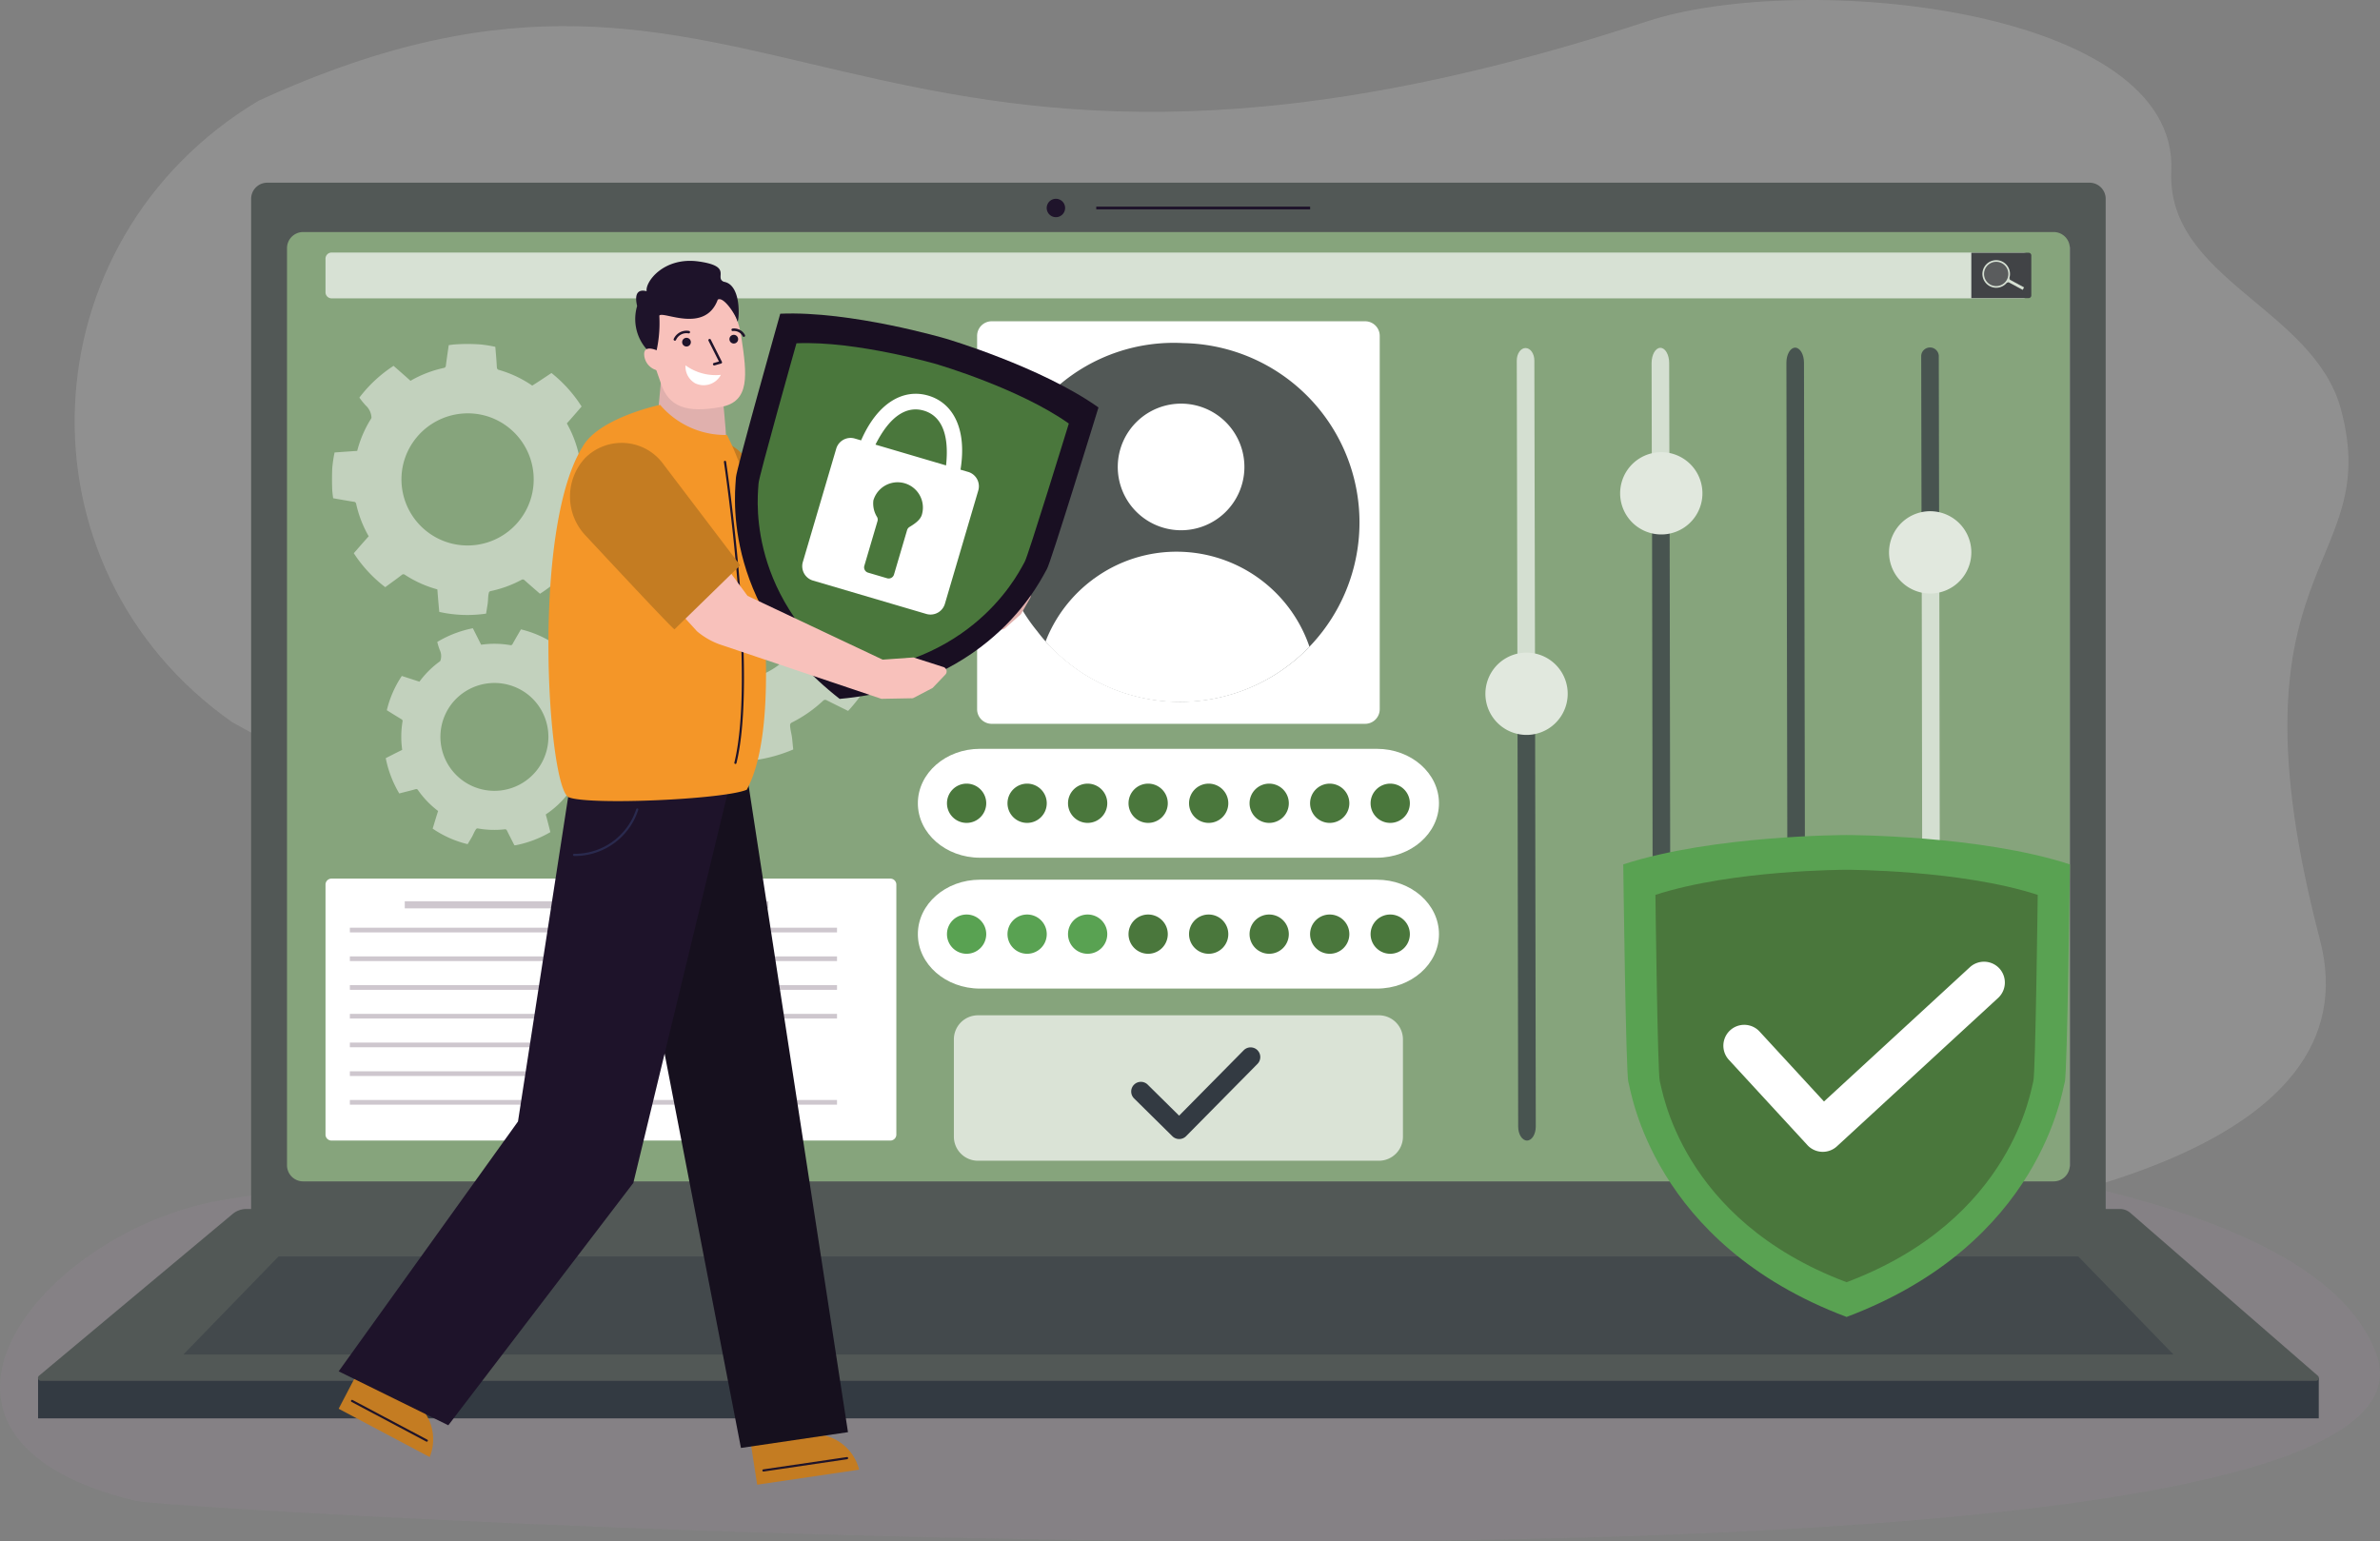 <svg id="Group_9123" data-name="Group 9123" xmlns="http://www.w3.org/2000/svg" xmlns:xlink="http://www.w3.org/1999/xlink" width="258.707" height="167.587" viewBox="0 0 258.707 167.587">
  <rect x="0" y="0" width="258.707" height="167.587" fill="#808080" stroke="none"/>
  <defs>
    <clipPath id="clip-path">
      <rect id="Rectangle_4973" data-name="Rectangle 4973" width="258.707" height="167.587" fill="none"/>
    </clipPath>
    <clipPath id="clip-path-3">
      <rect id="Rectangle_4931" data-name="Rectangle 4931" width="247.166" height="135.886" fill="none"/>
    </clipPath>
    <clipPath id="clip-path-4">
      <rect id="Rectangle_4933" data-name="Rectangle 4933" width="258.707" height="45.317" fill="none"/>
    </clipPath>
    <clipPath id="clip-path-6">
      <rect id="Rectangle_4937" data-name="Rectangle 4937" width="194.894" height="106.676" fill="#4a773c"/>
    </clipPath>
    <clipPath id="clip-path-7">
      <rect id="Rectangle_4942" data-name="Rectangle 4942" width="52.823" height="86.229" fill="none"/>
    </clipPath>
    <clipPath id="clip-path-8">
      <rect id="Rectangle_4938" data-name="Rectangle 4938" width="2.012" height="63.659" fill="none"/>
    </clipPath>
    <clipPath id="clip-path-9">
      <rect id="Rectangle_4939" data-name="Rectangle 4939" width="1.942" height="20.246" fill="none"/>
    </clipPath>
    <clipPath id="clip-path-10">
      <rect id="Rectangle_4940" data-name="Rectangle 4940" width="1.946" height="17.254" fill="none"/>
    </clipPath>
    <clipPath id="clip-path-11">
      <rect id="Rectangle_4941" data-name="Rectangle 4941" width="1.996" height="40.94" fill="none"/>
    </clipPath>
    <clipPath id="clip-path-13">
      <rect id="Rectangle_4946" data-name="Rectangle 4946" width="216.314" height="10.658" fill="#333a42"/>
    </clipPath>
    <clipPath id="clip-path-14">
      <rect id="Rectangle_4949" data-name="Rectangle 4949" width="185.422" height="4.977" fill="none"/>
    </clipPath>
    <clipPath id="clip-path-15">
      <rect id="Rectangle_4948" data-name="Rectangle 4948" width="2.827" height="2.828" fill="none"/>
    </clipPath>
    <clipPath id="clip-path-16">
      <rect id="Rectangle_4950" data-name="Rectangle 4950" width="48.816" height="15.814" fill="none"/>
    </clipPath>
    <clipPath id="clip-path-17">
      <rect id="Rectangle_4952" data-name="Rectangle 4952" width="39.527" height="0.772" fill="none"/>
    </clipPath>
    <clipPath id="clip-path-18">
      <rect id="Rectangle_4954" data-name="Rectangle 4954" width="52.952" height="0.509" fill="none"/>
    </clipPath>
    <clipPath id="clip-path-22">
      <rect id="Rectangle_4962" data-name="Rectangle 4962" width="33.002" height="0.509" fill="none"/>
    </clipPath>
    <clipPath id="clip-path-25">
      <rect id="Rectangle_4970" data-name="Rectangle 4970" width="60.688" height="54.549" fill="none"/>
    </clipPath>
    <clipPath id="clip-path-26">
      <rect id="Rectangle_4967" data-name="Rectangle 4967" width="34.38" height="34.383" fill="none"/>
    </clipPath>
    <clipPath id="clip-path-27">
      <rect id="Rectangle_4968" data-name="Rectangle 4968" width="29.478" height="29.477" fill="none"/>
    </clipPath>
    <clipPath id="clip-path-28">
      <rect id="Rectangle_4969" data-name="Rectangle 4969" width="23.614" height="23.62" fill="none"/>
    </clipPath>
    <clipPath id="clip-path-29">
      <rect id="Rectangle_4971" data-name="Rectangle 4971" width="7.107" height="5.166" fill="none"/>
    </clipPath>
  </defs>
  <g id="Group_9122" data-name="Group 9122" clip-path="url(#clip-path)">
    <g id="Group_9048" data-name="Group 9048">
      <g id="Group_9047" data-name="Group 9047" clip-path="url(#clip-path)">
        <g id="Group_9040" data-name="Group 9040" transform="translate(8.113)" opacity="0.21">
          <g id="Group_9039" data-name="Group 9039">
            <g id="Group_9038" data-name="Group 9038" clip-path="url(#clip-path-3)">
              <path id="Path_7844" data-name="Path 7844" d="M289.065,102.163c11.788,45.1-142.285,35.807-173.346,24.064C98.962,93.661,95,96.691,62.162,78.539,38.076,61.646,39.643,26.121,64.987,10.958c55.625-25.541,63.83,19.982,150.932-8.63,17.055-5.6,57.8-1.434,56.99,16.25-.538,11.778,15.5,14.926,18.449,25.951,4.7,17.552-13.082,16.363-2.294,57.634" transform="translate(-45.001 0)" fill="#d0d0ce"/>
            </g>
          </g>
        </g>
        <g id="Group_9046" data-name="Group 9046" transform="translate(0 122.27)" opacity="0.21">
          <g id="Group_9045" data-name="Group 9045">
            <g id="Group_9044" data-name="Group 9044" clip-path="url(#clip-path-4)">
              <path id="Path_7850" data-name="Path 7850" d="M24.16,686.372c39.572-6.711,220.737-20.706,234.168,16.791,11.428,31.907-239.156,16.981-243.552,15.925-28.607-6.87-10.232-29.389,9.385-32.716" transform="translate(0 -678.172)" fill="#998999"/>
            </g>
          </g>
        </g>
      </g>
    </g>
    <rect id="Rectangle_4935" data-name="Rectangle 4935" width="200.314" height="110.505" transform="translate(27.413 22.712)" fill="#fff"/>
    <g id="Group_9068" data-name="Group 9068">
      <g id="Group_9067" data-name="Group 9067" clip-path="url(#clip-path)">
        <g id="Group_9051" data-name="Group 9051" transform="translate(30.105 23.497)" opacity="0.67">
          <g id="Group_9050" data-name="Group 9050">
            <g id="Group_9049" data-name="Group 9049" clip-path="url(#clip-path-6)">
              <rect id="Rectangle_4936" data-name="Rectangle 4936" width="194.895" height="106.676" transform="translate(0)" fill="#4a773c"/>
            </g>
          </g>
        </g>
        <g id="Group_9066" data-name="Group 9066" transform="translate(161.463 37.773)" opacity="0.75">
          <g id="Group_9065" data-name="Group 9065">
            <g id="Group_9064" data-name="Group 9064" clip-path="url(#clip-path-7)">
              <path id="Path_7851" data-name="Path 7851" d="M1160.258,231.609l-.042-21.2a.958.958,0,0,0-1.912,0l.042,21.2Z" transform="translate(-1110.932 -209.508)" fill="#333a42"/>
              <g id="Group_9054" data-name="Group 9054" transform="translate(47.427 22.483)" opacity="0.86">
                <g id="Group_9053" data-name="Group 9053">
                  <g id="Group_9052" data-name="Group 9052" clip-path="url(#clip-path-8)">
                    <path id="Path_7852" data-name="Path 7852" d="M1160.623,396.076l-.1-61.867-1.912,0,.1,61.867c0,.989.431,1.789.959,1.789s.955-.8.953-1.792" transform="translate(-1158.612 -334.209)" fill="#fff"/>
                  </g>
                </g>
              </g>
              <path id="Path_7853" data-name="Path 7853" d="M1142.287,308.408a4.473,4.473,0,1,1-3.24,5.433,4.473,4.473,0,0,1,3.24-5.433" transform="translate(-1095.035 -290.464)" fill="#fff"/>
              <path id="Path_7854" data-name="Path 7854" d="M1079.07,277.754l-.127-66.478c0-.906-.431-1.64-.959-1.639s-.955.736-.953,1.643l.127,66.478Z" transform="translate(-1044.312 -209.613)" fill="#333a42"/>
              <g id="Group_9057" data-name="Group 9057" transform="translate(32.846 65.924)" opacity="0.86">
                <g id="Group_9056" data-name="Group 9056">
                  <g id="Group_9055" data-name="Group 9055" clip-path="url(#clip-path-9)">
                    <path id="Path_7855" data-name="Path 7855" d="M1079.678,594.369l-.029-19.211-1.912,0,.029,19.211a.959.959,0,1,0,1.912,0" transform="translate(-1077.737 -575.158)" fill="#fff"/>
                  </g>
                </g>
              </g>
              <path id="Path_7856" data-name="Path 7856" d="M1061.583,562.786a4.473,4.473,0,1,1-3.24,5.433,4.473,4.473,0,0,1,3.24-5.433" transform="translate(-1028.881 -498.98)" fill="#fff"/>
              <path id="Path_7857" data-name="Path 7857" d="M997.9,291.83l.112,69.9c0,.8-.426,1.454-.954,1.455s-.957-.649-.959-1.452l-.112-69.9Z" transform="translate(-977.878 -276.988)" fill="#333a42"/>
              <g id="Group_9060" data-name="Group 9060" transform="translate(18.066 0.046)" opacity="0.86">
                <g id="Group_9059" data-name="Group 9059">
                  <g id="Group_9058" data-name="Group 9058" clip-path="url(#clip-path-10)">
                    <path id="Path_7858" data-name="Path 7858" d="M997.67,211.419l.033,15.6-1.912,0-.033-15.6c0-.915.425-1.657.953-1.658s.958.74.96,1.655" transform="translate(-995.758 -209.764)" fill="#fff"/>
                  </g>
                </g>
              </g>
              <path id="Path_7859" data-name="Path 7859" d="M980.177,281.48a4.473,4.473,0,1,0-3.259-5.421,4.472,4.472,0,0,0,3.259,5.421" transform="translate(-962.139 -261.279)" fill="#fff"/>
              <path id="Path_7860" data-name="Path 7860" d="M916.845,435.436l.071,43.976c0,.838-.426,1.519-.954,1.52s-.957-.678-.959-1.516l-.071-43.975Z" transform="translate(-911.44 -394.703)" fill="#333a42"/>
              <g id="Group_9063" data-name="Group 9063" transform="translate(3.411 0.069)" opacity="0.86">
                <g id="Group_9062" data-name="Group 9062">
                  <g id="Group_9061" data-name="Group 9061" clip-path="url(#clip-path-11)">
                    <path id="Path_7861" data-name="Path 7861" d="M916.388,211.255l.083,39.575-1.912,0-.083-39.575c0-.753.425-1.365.953-1.366s.958.609.959,1.362" transform="translate(-914.476 -209.893)" fill="#fff"/>
                  </g>
                </g>
              </g>
              <path id="Path_7862" data-name="Path 7862" d="M898.951,402.353a4.473,4.473,0,1,0-3.259-5.421,4.472,4.472,0,0,0,3.259,5.421" transform="translate(-895.558 -360.359)" fill="#fff"/>
            </g>
          </g>
        </g>
      </g>
    </g>
    <rect id="Rectangle_4944" data-name="Rectangle 4944" width="247.912" height="4.388" transform="translate(4.138 149.819)" fill="#333a42"/>
    <g id="Group_9121" data-name="Group 9121">
      <g id="Group_9120" data-name="Group 9120" clip-path="url(#clip-path)">
        <path id="Path_7863" data-name="Path 7863" d="M249.205,729.04H45.572a2.369,2.369,0,0,0-1.52.551L23.018,747.168a.315.315,0,0,0,.2.557h247.3a.315.315,0,0,0,.207-.553l-20.384-17.708a1.732,1.732,0,0,0-1.135-.424" transform="translate(-18.775 -597.599)" fill="#525856"/>
        <path id="Path_7864" data-name="Path 7864" d="M351.255,110.175H153.168a1.751,1.751,0,0,0-1.751,1.751v109.85a1.751,1.751,0,0,0,1.751,1.751H351.255a1.751,1.751,0,0,0,1.751-1.751V111.926a1.751,1.751,0,0,0-1.751-1.751M349.106,217a1.751,1.751,0,0,1-1.751,1.751H157.069A1.751,1.751,0,0,1,155.317,217V117.289a1.751,1.751,0,0,1,1.751-1.751H347.355a1.751,1.751,0,0,1,1.751,1.751Z" transform="translate(-124.118 -90.311)" fill="#525856"/>
        <path id="Path_7865" data-name="Path 7865" d="M633.06,120.866a1,1,0,1,1-1-1,1,1,0,0,1,1,1" transform="translate(-517.282 -98.254)" fill="#1f142b"/>
        <rect id="Rectangle_4945" data-name="Rectangle 4945" width="23.248" height="0.308" transform="translate(119.164 22.458)" fill="#1f142b"/>
        <g id="Group_9071" data-name="Group 9071" transform="translate(19.937 136.602)" opacity="0.5">
          <g id="Group_9070" data-name="Group 9070">
            <g id="Group_9069" data-name="Group 9069" clip-path="url(#clip-path-13)">
              <path id="Path_7866" data-name="Path 7866" d="M316.557,757.666H120.923l-10.34,10.658H326.9Z" transform="translate(-110.583 -757.666)" fill="#333a42"/>
            </g>
          </g>
        </g>
        <g id="Group_9077" data-name="Group 9077" transform="translate(35.383 27.456)" opacity="0.67">
          <g id="Group_9076" data-name="Group 9076">
            <g id="Group_9075" data-name="Group 9075" clip-path="url(#clip-path-14)">
              <path id="Path_7867" data-name="Path 7867" d="M380.82,152.284H196.885a.667.667,0,0,0-.631.7v3.582a.667.667,0,0,0,.631.7H380.82a.667.667,0,0,0,.631-.7v-3.582a.667.667,0,0,0-.631-.7" transform="translate(-196.254 -152.284)" fill="#fff"/>
              <path id="Path_7868" data-name="Path 7868" d="M1194.765,152.417h-6.229v4.929h6.229a.291.291,0,0,0,.291-.29v-4.348a.291.291,0,0,0-.291-.291" transform="translate(-1009.634 -152.393)" fill="#1f142b"/>
              <rect id="Rectangle_4947" data-name="Rectangle 4947" width="0.31" height="1.85" transform="matrix(0.475, -0.88, 0.88, 0.475, 182.858, 3.18)" fill="#fff"/>
              <g id="Group_9074" data-name="Group 9074" transform="translate(180.192 0.915)" opacity="0.31">
                <g id="Group_9073" data-name="Group 9073">
                  <g id="Group_9072" data-name="Group 9072" clip-path="url(#clip-path-15)">
                    <path id="Path_7869" data-name="Path 7869" d="M1196.774,160.148a1.413,1.413,0,1,0-1.045-1.7,1.414,1.414,0,0,0,1.045,1.7" transform="translate(-1195.69 -157.36)" fill="#998999"/>
                  </g>
                </g>
              </g>
              <path id="Path_7870" data-name="Path 7870" d="M1195.388,157.666a1.5,1.5,0,1,0,2.033-.607,1.5,1.5,0,0,0-2.033.607m2.481,1.34a1.32,1.32,0,1,1-.534-1.788,1.32,1.32,0,0,1,.534,1.788" transform="translate(-1015.103 -156.05)" fill="#fff"/>
              <path id="Path_7871" data-name="Path 7871" d="M1210.318,167.923l-.191.355a.063.063,0,1,1-.111-.06l.191-.355a.063.063,0,0,1,.111.06" transform="translate(-1027.235 -165.027)" fill="#fff"/>
            </g>
          </g>
        </g>
        <path id="Path_7872" data-name="Path 7872" d="M631.283,193.735H590.694a1.588,1.588,0,0,0-1.588,1.588v40.589a1.588,1.588,0,0,0,1.588,1.588h40.589a1.588,1.588,0,0,0,1.588-1.588V195.323a1.588,1.588,0,0,0-1.588-1.588" transform="translate(-482.894 -158.806)" fill="#fff"/>
        <path id="Path_7873" data-name="Path 7873" d="M621.552,206.889a19.185,19.185,0,0,0-15.953,31.26c.306.4.625.8.962,1.179.21.238.444.453.666.68.021.022.041.047.062.069s.042.037.063.058a19.5,19.5,0,1,0,14.2-33.247" transform="translate(-492.901 -169.585)" fill="#525856"/>
        <path id="Path_7874" data-name="Path 7874" d="M644.956,332.687a15.181,15.181,0,0,0-9.3,2.94v-.013c-.033.027-.065.058-.1.085a15.273,15.273,0,0,0-5.148,6.748,19.5,19.5,0,0,0,28.685.569,15.26,15.26,0,0,0-14.143-10.329" transform="translate(-516.755 -272.703)" fill="#fff"/>
        <path id="Path_7875" data-name="Path 7875" d="M687.674,250.421a6.883,6.883,0,1,1-6.745-7.018,6.883,6.883,0,0,1,6.745,7.018" transform="translate(-552.408 -199.518)" fill="#fff"/>
        <path id="Path_7876" data-name="Path 7876" d="M603.279,451.558H560.141c-3.73,0-6.753,2.65-6.753,5.919s3.023,5.919,6.753,5.919h43.138c3.73,0,6.753-2.65,6.753-5.919s-3.023-5.919-6.753-5.919" transform="translate(-453.616 -370.145)" fill="#fff"/>
        <path id="Path_7877" data-name="Path 7877" d="M648.179,474.687a2.134,2.134,0,1,1-2.134-2.134,2.134,2.134,0,0,1,2.134,2.134" transform="translate(-527.818 -387.355)" fill="#4a773c"/>
        <path id="Path_7878" data-name="Path 7878" d="M684.665,474.687a2.134,2.134,0,1,1-2.134-2.134,2.134,2.134,0,0,1,2.134,2.134" transform="translate(-557.726 -387.355)" fill="#4a773c"/>
        <path id="Path_7879" data-name="Path 7879" d="M721.151,474.687a2.134,2.134,0,1,1-2.134-2.134,2.134,2.134,0,0,1,2.134,2.134" transform="translate(-587.634 -387.355)" fill="#4a773c"/>
        <path id="Path_7880" data-name="Path 7880" d="M757.637,474.687a2.134,2.134,0,1,1-2.134-2.134,2.134,2.134,0,0,1,2.134,2.134" transform="translate(-617.542 -387.355)" fill="#4a773c"/>
        <path id="Path_7881" data-name="Path 7881" d="M794.123,474.687a2.134,2.134,0,1,1-2.134-2.134,2.134,2.134,0,0,1,2.134,2.134" transform="translate(-647.449 -387.355)" fill="#4a773c"/>
        <path id="Path_7882" data-name="Path 7882" d="M830.609,474.687a2.134,2.134,0,1,1-2.134-2.134,2.134,2.134,0,0,1,2.134,2.134" transform="translate(-677.357 -387.355)" fill="#4a773c"/>
        <path id="Path_7883" data-name="Path 7883" d="M575.207,474.687a2.134,2.134,0,1,1-2.134-2.134,2.134,2.134,0,0,1,2.134,2.134" transform="translate(-468.003 -387.355)" fill="#4a773c"/>
        <path id="Path_7884" data-name="Path 7884" d="M611.693,474.687a2.134,2.134,0,1,1-2.134-2.134,2.134,2.134,0,0,1,2.134,2.134" transform="translate(-497.91 -387.355)" fill="#4a773c"/>
        <path id="Path_7885" data-name="Path 7885" d="M603.279,530.482H560.141c-3.73,0-6.753,2.65-6.753,5.919s3.023,5.919,6.753,5.919h43.138c3.73,0,6.753-2.65,6.753-5.919s-3.023-5.919-6.753-5.919" transform="translate(-453.616 -434.84)" fill="#fff"/>
        <path id="Path_7886" data-name="Path 7886" d="M648.179,553.61a2.134,2.134,0,1,1-2.134-2.134,2.134,2.134,0,0,1,2.134,2.134" transform="translate(-527.818 -452.049)" fill="#59a252"/>
        <path id="Path_7887" data-name="Path 7887" d="M684.665,553.61a2.134,2.134,0,1,1-2.134-2.134,2.134,2.134,0,0,1,2.134,2.134" transform="translate(-557.726 -452.049)" fill="#4a773c"/>
        <path id="Path_7888" data-name="Path 7888" d="M721.151,553.61a2.134,2.134,0,1,1-2.134-2.134,2.134,2.134,0,0,1,2.134,2.134" transform="translate(-587.634 -452.049)" fill="#4a773c"/>
        <path id="Path_7889" data-name="Path 7889" d="M757.637,553.61a2.134,2.134,0,1,1-2.134-2.134,2.134,2.134,0,0,1,2.134,2.134" transform="translate(-617.542 -452.049)" fill="#4a773c"/>
        <path id="Path_7890" data-name="Path 7890" d="M794.123,553.61a2.134,2.134,0,1,1-2.134-2.134,2.134,2.134,0,0,1,2.134,2.134" transform="translate(-647.449 -452.049)" fill="#4a773c"/>
        <path id="Path_7891" data-name="Path 7891" d="M830.609,553.61a2.134,2.134,0,1,1-2.134-2.134,2.134,2.134,0,0,1,2.134,2.134" transform="translate(-677.357 -452.049)" fill="#4a773c"/>
        <path id="Path_7892" data-name="Path 7892" d="M575.207,553.61a2.134,2.134,0,1,1-2.134-2.134,2.134,2.134,0,0,1,2.134,2.134" transform="translate(-468.003 -452.049)" fill="#59a252"/>
        <path id="Path_7893" data-name="Path 7893" d="M611.693,553.61a2.134,2.134,0,1,1-2.134-2.134,2.134,2.134,0,0,1,2.134,2.134" transform="translate(-497.91 -452.049)" fill="#59a252"/>
        <g id="Group_9080" data-name="Group 9080" transform="translate(103.686 110.384)" opacity="0.69">
          <g id="Group_9079" data-name="Group 9079">
            <g id="Group_9078" data-name="Group 9078" clip-path="url(#clip-path-16)">
              <path id="Path_7894" data-name="Path 7894" d="M621.295,612.247H577.715a2.618,2.618,0,0,0-2.618,2.618v10.577a2.618,2.618,0,0,0,2.618,2.618h43.579a2.618,2.618,0,0,0,2.618-2.618V614.865a2.618,2.618,0,0,0-2.618-2.618" transform="translate(-575.097 -612.247)" fill="#fff"/>
            </g>
          </g>
        </g>
        <path id="Path_7895" data-name="Path 7895" d="M695.742,631.894a1.055,1.055,0,0,0-1.488.009l-7.024,7.112-3.415-3.373a1.052,1.052,0,1,0-1.479,1.5l4.158,4.106.006.007a1.056,1.056,0,0,0,1.489-.009l.006-.007,7.756-7.854a1.056,1.056,0,0,0-.009-1.488" transform="translate(-559.06 -517.72)" fill="#333a42"/>
        <path id="Path_7896" data-name="Path 7896" d="M257.634,529.827H196.926a.652.652,0,0,0-.671.631v27.215a.652.652,0,0,0,.671.631h60.708a.652.652,0,0,0,.671-.631V530.458a.652.652,0,0,0-.671-.631" transform="translate(-160.872 -434.303)" fill="#fff"/>
        <g id="Group_9083" data-name="Group 9083" transform="translate(43.997 97.984)" opacity="0.48">
          <g id="Group_9082" data-name="Group 9082">
            <g id="Group_9081" data-name="Group 9081" clip-path="url(#clip-path-17)">
              <rect id="Rectangle_4951" data-name="Rectangle 4951" width="39.527" height="0.771" transform="translate(0 0)" fill="#998999"/>
            </g>
          </g>
        </g>
        <g id="Group_9086" data-name="Group 9086" transform="translate(38.031 100.86)" opacity="0.48">
          <g id="Group_9085" data-name="Group 9085">
            <g id="Group_9084" data-name="Group 9084" clip-path="url(#clip-path-18)">
              <rect id="Rectangle_4953" data-name="Rectangle 4953" width="52.952" height="0.509" fill="#998999"/>
            </g>
          </g>
        </g>
        <g id="Group_9089" data-name="Group 9089" transform="translate(38.031 103.982)" opacity="0.48">
          <g id="Group_9088" data-name="Group 9088">
            <g id="Group_9087" data-name="Group 9087" clip-path="url(#clip-path-18)">
              <rect id="Rectangle_4955" data-name="Rectangle 4955" width="52.952" height="0.509" fill="#998999"/>
            </g>
          </g>
        </g>
        <g id="Group_9092" data-name="Group 9092" transform="translate(38.031 107.105)" opacity="0.48">
          <g id="Group_9091" data-name="Group 9091">
            <g id="Group_9090" data-name="Group 9090" clip-path="url(#clip-path-18)">
              <rect id="Rectangle_4957" data-name="Rectangle 4957" width="52.952" height="0.509" transform="translate(0 0)" fill="#998999"/>
            </g>
          </g>
        </g>
        <g id="Group_9095" data-name="Group 9095" transform="translate(38.031 110.227)" opacity="0.48">
          <g id="Group_9094" data-name="Group 9094">
            <g id="Group_9093" data-name="Group 9093" clip-path="url(#clip-path-18)">
              <rect id="Rectangle_4959" data-name="Rectangle 4959" width="52.952" height="0.509" transform="translate(0 0)" fill="#998999"/>
            </g>
          </g>
        </g>
        <g id="Group_9098" data-name="Group 9098" transform="translate(38.031 113.35)" opacity="0.48">
          <g id="Group_9097" data-name="Group 9097">
            <g id="Group_9096" data-name="Group 9096" clip-path="url(#clip-path-22)">
              <rect id="Rectangle_4961" data-name="Rectangle 4961" width="33.002" height="0.509" fill="#998999"/>
            </g>
          </g>
        </g>
        <g id="Group_9101" data-name="Group 9101" transform="translate(38.031 116.472)" opacity="0.48">
          <g id="Group_9100" data-name="Group 9100">
            <g id="Group_9099" data-name="Group 9099" clip-path="url(#clip-path-22)">
              <rect id="Rectangle_4963" data-name="Rectangle 4963" width="33.002" height="0.509" fill="#998999"/>
            </g>
          </g>
        </g>
        <g id="Group_9104" data-name="Group 9104" transform="translate(38.031 119.595)" opacity="0.48">
          <g id="Group_9103" data-name="Group 9103">
            <g id="Group_9102" data-name="Group 9102" clip-path="url(#clip-path-18)">
              <rect id="Rectangle_4965" data-name="Rectangle 4965" width="52.952" height="0.509" transform="translate(0 0)" fill="#998999"/>
            </g>
          </g>
        </g>
        <g id="Group_9116" data-name="Group 9116" transform="translate(36.065 37.382)" opacity="0.68">
          <g id="Group_9115" data-name="Group 9115">
            <g id="Group_9114" data-name="Group 9114" clip-path="url(#clip-path-25)">
              <g id="Group_9107" data-name="Group 9107" transform="translate(26.307 11.032)" opacity="0.72">
                <g id="Group_9106" data-name="Group 9106">
                  <g id="Group_9105" data-name="Group 9105" clip-path="url(#clip-path-26)">
                    <path id="Path_7897" data-name="Path 7897" d="M356.476,269.838c.1.885.2,1.772.319,2.649v.005a.3.3,0,0,1-.163.3,14.529,14.529,0,0,0-3.69,2.665c-.027-.011-.056-.024-.086-.039-.816-.417-1.653-.829-2.486-1.243a17.293,17.293,0,0,0-3.165,5.015,10.575,10.575,0,0,0,1.028.753,2.218,2.218,0,0,1,1.1,1.294.285.285,0,0,1-.007.155,14.5,14.5,0,0,0-.65,3.786c-.008.21-.01.419-.009.627l-.088.032c-.88.3-1.758.6-2.637.9a16.5,16.5,0,0,0,1.314,5.667c.9-.07,1.79-.146,2.683-.237l.028,0a.3.3,0,0,1,.286.163,14.55,14.55,0,0,0,2.606,3.592c-.009.02-.017.04-.028.061-.427.83-.837,1.668-1.252,2.5a17.3,17.3,0,0,0,4.967,3.148l.386-.479c.427-.53.865-1.051,1.271-1.6v0a.293.293,0,0,1,.329-.1,14.5,14.5,0,0,0,4.065.74q.212.008.422.009c.012.029.024.059.035.092.3.875.617,1.744.931,2.614A16.412,16.412,0,0,0,369.8,301.6c-.04-.4-.081-.807-.122-1.209-.048-.474-.222-1-.219-1.452a.293.293,0,0,1,.166-.256,14.543,14.543,0,0,0,3.44-2.4.3.3,0,0,1,.339-.05c.779.395,1.572.784,2.362,1.174a17.3,17.3,0,0,0,3.234-5c-.717-.581-1.433-1.166-2.156-1.728-.023-.018-.042-.036-.062-.053a14.478,14.478,0,0,0,.841-4.355q0-.1.006-.21a.3.3,0,0,1,.2-.277c.827-.288,1.657-.585,2.494-.885a16.437,16.437,0,0,0-1.282-5.779c-.658.085-1.312.17-1.96.263-.29.042-.505.072-.675.08a.3.3,0,0,1-.275-.167,14.539,14.539,0,0,0-2.614-3.686c.013-.033.027-.066.045-.1.417-.809.816-1.631,1.216-2.459a17.311,17.311,0,0,0-4.787-3.133l-.089.1c-.6.677-1.194,1.367-1.819,2.024a.42.42,0,0,1-.052.046,14.474,14.474,0,0,0-4.334-.833c-.1,0-.2-.006-.3-.008a.294.294,0,0,1-.265-.167,1.39,1.39,0,0,1-.058-.151c-.26-.8-.545-1.6-.835-2.4a16.424,16.424,0,0,0-5.768,1.308m7.02,7.484a8.4,8.4,0,1,1-8.733,8.094,8.442,8.442,0,0,1,8.733-8.094" transform="translate(-345.947 -268.53)" fill="#fff"/>
                  </g>
                </g>
              </g>
              <g id="Group_9110" data-name="Group 9110" opacity="0.72">
                <g id="Group_9109" data-name="Group 9109">
                  <g id="Group_9108" data-name="Group 9108" clip-path="url(#clip-path-27)">
                    <path id="Path_7898" data-name="Path 7898" d="M212.747,207.483c-.109.754-.222,1.51-.317,2.26,0,0,0,0,0,0a.253.253,0,0,1-.2.212,12.441,12.441,0,0,0-3.636,1.4c-.02-.015-.041-.032-.062-.051-.583-.524-1.185-1.048-1.783-1.573a14.8,14.8,0,0,0-3.717,3.454,9.065,9.065,0,0,0,.685.848,1.9,1.9,0,0,1,.63,1.312.247.247,0,0,1-.039.127,12.4,12.4,0,0,0-1.367,2.988c-.053.172-.1.344-.145.517l-.08.007c-.793.052-1.585.109-2.378.166a14.115,14.115,0,0,0-.155,4.974c.756.138,1.512.271,2.271.392l.024,0a.253.253,0,0,1,.2.2,12.447,12.447,0,0,0,1.368,3.542c-.012.015-.023.029-.036.045-.535.593-1.058,1.2-1.584,1.8a14.8,14.8,0,0,0,3.418,3.692l.424-.311c.469-.345.946-.68,1.4-1.042h0a.251.251,0,0,1,.293-.007,12.4,12.4,0,0,0,3.2,1.5c.116.035.231.068.347.1,0,.027.007.054.009.083.057.789.128,1.577.2,2.366a14.03,14.03,0,0,0,5.091.187c.055-.342.11-.685.164-1.026.064-.4.036-.877.138-1.249a.25.25,0,0,1,.193-.176,12.434,12.434,0,0,0,3.371-1.232.255.255,0,0,1,.291.033c.558.5,1.128.993,1.7,1.489a14.8,14.8,0,0,0,3.77-3.424c-.466-.637-.929-1.278-1.4-1.9-.015-.02-.027-.038-.04-.058a12.377,12.377,0,0,0,1.65-3.417q.027-.086.051-.172a.256.256,0,0,1,.227-.185c.747-.057,1.5-.12,2.257-.186a14.071,14.071,0,0,0,.206-5.06c-.563-.074-1.122-.147-1.679-.212-.249-.029-.434-.051-.576-.081a.252.252,0,0,1-.191-.2,12.435,12.435,0,0,0-1.354-3.621.932.932,0,0,1,.06-.074c.522-.577,1.032-1.17,1.544-1.767a14.808,14.808,0,0,0-3.272-3.64l-.1.062c-.648.427-1.287.868-1.948,1.275a.339.339,0,0,1-.053.026,12.382,12.382,0,0,0-3.4-1.639q-.123-.038-.246-.072a.251.251,0,0,1-.182-.2,1.178,1.178,0,0,1-.015-.137c-.039-.719-.1-1.44-.165-2.165a14.06,14.06,0,0,0-5.056-.183m4.165,7.728a7.187,7.187,0,1,1-9,4.78,7.223,7.223,0,0,1,9-4.78" transform="translate(-200.034 -207.339)" fill="#fff"/>
                  </g>
                </g>
              </g>
              <g id="Group_9113" data-name="Group 9113" transform="translate(5.864 30.929)" opacity="0.72">
                <g id="Group_9112" data-name="Group 9112">
                  <g id="Group_9111" data-name="Group 9111" clip-path="url(#clip-path-28)">
                    <path id="Path_7899" data-name="Path 7899" d="M247.257,379c-.312.539-.627,1.077-.927,1.617l0,0a.206.206,0,0,1-.217.1,10.152,10.152,0,0,0-3.18-.047c-.011-.018-.021-.037-.032-.058-.283-.575-.58-1.155-.874-1.734a12.081,12.081,0,0,0-3.867,1.489,7.371,7.371,0,0,0,.262.851,1.549,1.549,0,0,1,.079,1.186.2.2,0,0,1-.068.084,10.131,10.131,0,0,0-1.944,1.85c-.092.114-.181.23-.267.347l-.062-.019q-.925-.3-1.853-.6a11.523,11.523,0,0,0-1.629,3.724c.531.334,1.064.665,1.6.987l.017.01a.207.207,0,0,1,.092.211,10.163,10.163,0,0,0-.039,3.1l-.041.023c-.586.287-1.166.585-1.747.881a12.09,12.09,0,0,0,1.469,3.838l.416-.107c.46-.119.924-.228,1.379-.364h0a.205.205,0,0,1,.225.083,10.127,10.127,0,0,0,1.968,2.112q.115.093.233.181c-.005.021-.011.043-.018.066-.2.616-.382,1.235-.57,1.853a11.464,11.464,0,0,0,3.8,1.689l.436-.728c.171-.286.294-.654.484-.905a.2.2,0,0,1,.2-.074,10.157,10.157,0,0,0,2.93.091.208.208,0,0,1,.211.114c.272.546.553,1.1.833,1.644a12.084,12.084,0,0,0,3.9-1.45c-.159-.625-.316-1.251-.487-1.868-.005-.02-.009-.037-.013-.056a10.119,10.119,0,0,0,2.289-2.089l.091-.115a.21.21,0,0,1,.228-.072c.583.184,1.173.364,1.767.545a11.492,11.492,0,0,0,1.694-3.773c-.4-.228-.806-.453-1.208-.671-.18-.1-.313-.171-.412-.237a.206.206,0,0,1-.085-.208,10.153,10.153,0,0,0,.074-3.157c.021-.013.043-.026.068-.038.571-.279,1.138-.573,1.708-.871a12.093,12.093,0,0,0-1.374-3.754l-.091.018c-.621.127-1.24.267-1.864.375a.275.275,0,0,1-.048,0,10.114,10.114,0,0,0-2.08-2.276q-.082-.066-.165-.129a.206.206,0,0,1-.079-.2,1,1,0,0,1,.03-.109c.188-.557.361-1.122.533-1.692A11.48,11.48,0,0,0,247.257,379m.809,7.124a5.869,5.869,0,1,1-8.272.889,5.9,5.9,0,0,1,8.272-.889" transform="translate(-232.559 -378.886)" fill="#fff"/>
                  </g>
                </g>
              </g>
            </g>
          </g>
        </g>
        <path id="Path_7900" data-name="Path 7900" d="M1002.946,503.54s14.51,0,24.276,3.192c0,0-.279,22.872-.558,23.67s-2.511,17.553-23.717,25.532c-21.207-7.979-23.439-24.734-23.718-25.532s-.558-23.67-.558-23.67c9.766-3.192,24.276-3.192,24.276-3.192" transform="translate(-802.222 -412.755)" fill="#59a252"/>
        <path id="Path_7901" data-name="Path 7901" d="M1018.854,524.483s12.418,0,20.777,2.731c0,0-.239,19.576-.478,20.259s-2.15,15.023-20.3,21.852c-18.15-6.829-20.06-21.169-20.3-21.852s-.478-20.259-.478-20.259c8.359-2.731,20.777-2.731,20.777-2.731" transform="translate(-818.13 -429.922)" fill="#4a773c"/>
        <path id="Path_7902" data-name="Path 7902" d="M1068.993,580.659a2.276,2.276,0,0,0-3.206-.132l-15.858,14.6-7.011-7.615a2.269,2.269,0,0,0-3.339,3.073l8.535,9.27.012.015a2.276,2.276,0,0,0,3.208.132l.014-.014,17.512-16.123a2.276,2.276,0,0,0,.132-3.206" transform="translate(-851.66 -475.372)" fill="#fff"/>
        <path id="Path_7903" data-name="Path 7903" d="M213.16,832.178a5.112,5.112,0,0,1,.921,5.333l-9.895-5.253,1.981-3.792Z" transform="translate(-167.373 -679.099)" fill="#c47c22"/>
        <path id="Path_7904" data-name="Path 7904" d="M211.683,844.376l.015.01,8.115,4.308a.119.119,0,0,0,.159-.049.111.111,0,0,0-.049-.159l-8.115-4.308a.118.118,0,0,0-.125.2" transform="translate(-173.479 -691.966)" fill="#1e132a"/>
        <path id="Path_7905" data-name="Path 7905" d="M396.454,300.856l9.225,7.662,15.927,3.194,3.2-1.04,3.412.229a.5.5,0,0,1,.4.742l-1,1.748-1.729,1.533a.5.5,0,0,1-.284.124l-3.106.832-18.509-1.516a8.093,8.093,0,0,1-2.722-.791l-14.981-10.022Z" transform="translate(-316.642 -246.614)" fill="#e0b0ad"/>
        <path id="Path_7906" data-name="Path 7906" d="M408.05,283.548c-.148.01-5.887-5.255-10.019-9.066a5.912,5.912,0,0,1-.651-8.059,5.386,5.386,0,0,1,8.225.057l8.77,9.881Z" transform="translate(-324.677 -216.847)" fill="#c47c22"/>
        <path id="Path_7907" data-name="Path 7907" d="M460.741,865.439a5.112,5.112,0,0,1,3.9,3.75l-11.083,1.633-.652-4.229Z" transform="translate(-371.253 -709.406)" fill="#c47c22"/>
        <path id="Path_7908" data-name="Path 7908" d="M459.737,880.211h.017l9.089-1.339a.119.119,0,0,0,.1-.134.111.111,0,0,0-.134-.1l-9.089,1.339a.118.118,0,0,0,.017.234" transform="translate(-376.753 -720.224)" fill="#1e132a"/>
        <path id="Path_7909" data-name="Path 7909" d="M382.166,531.323l-14.2-73.348,14.545-1.834L393.8,529.609Z" transform="translate(-301.624 -373.902)" fill="#16101e"/>
        <path id="Path_7910" data-name="Path 7910" d="M247.159,455.105l-10.941,45.239-20.112,26.348-11.918-5.865,19.492-27.163,6.208-40.166Z" transform="translate(-167.374 -371.735)" fill="#1e132a"/>
        <g id="Group_9119" data-name="Group 9119" transform="translate(62.276 87.898)" opacity="0.54">
          <g id="Group_9118" data-name="Group 9118">
            <g id="Group_9117" data-name="Group 9117" clip-path="url(#clip-path-29)">
              <path id="Path_7911" data-name="Path 7911" d="M345.658,492.691a7.244,7.244,0,0,0,6.86-5.009.118.118,0,1,0-.222-.079,7.016,7.016,0,0,1-6.753,4.85h-.007a.118.118,0,0,0-.007.235s.051,0,.13,0" transform="translate(-345.417 -487.524)" fill="#333d6d"/>
            </g>
          </g>
        </g>
        <path id="Path_7912" data-name="Path 7912" d="M395.993,206.6l-1.027,11.052s4.8.961,7.72-.14c.163-.156-.838-9.6-.838-9.6Z" transform="translate(-323.756 -169.354)" fill="#e0b0ad"/>
        <path id="Path_7913" data-name="Path 7913" d="M393.741,174.908s5.8-1.879,6.824,4.9c.628,4.149.96,7.023-2.2,7.613-3.75.7-5.731,0-6.559-2.621s-3.63-8.061,1.936-9.889" transform="translate(-319.984 -143.177)" fill="#f8c1bb"/>
        <path id="Path_7914" data-name="Path 7914" d="M385.147,167.725a14.045,14.045,0,0,0,.461-4.464c.316-.581,4.961,2.022,6.354-1.743.631-.405,1.985,1.709,2.119,2.314s.663-3.914-1.457-4.258c-1.086-.444,1.029-1.681-2.747-2.208s-5.819,2.215-5.646,3.23c-.074.007-1.542-.537-1.035,1.613a4.972,4.972,0,0,0,1.952,5.516" transform="translate(-313.94 -128.94)" fill="#1e132a"/>
        <path id="Path_7915" data-name="Path 7915" d="M390.062,210.538s-1.772-.952-1.688.351a1.849,1.849,0,0,0,1.55,1.706c.537.133.138-2.057.138-2.057" transform="translate(-318.35 -172.305)" fill="#f8c1bb"/>
        <path id="Path_7916" data-name="Path 7916" d="M350.054,247.365a29.682,29.682,0,0,1,2.976,9.9c1.307,9.488,2.351,22.814-.823,28.676-2.484,1.056-17.1,1.708-19.346.823s-4.146-28.948,1.476-38.068c1.73-3.188,8.451-4.6,8.451-4.6a9.321,9.321,0,0,0,7.266,3.276" transform="translate(-271.032 -200.081)" fill="#f49628"/>
        <path id="Path_7917" data-name="Path 7917" d="M437.707,310.832a.117.117,0,0,0,.114-.09c2.345-9.584-1.095-32.539-1.13-32.77a.123.123,0,0,0-.134-.1.119.119,0,0,0-.1.134c.036.23,3.468,23.14,1.135,32.68a.117.117,0,0,0,.086.142.1.1,0,0,0,.028,0" transform="translate(-357.766 -227.774)" fill="#1e132a"/>
        <path id="Path_7918" data-name="Path 7918" d="M466.034,191.777s-10.338-3.046-18-2.71c0,0-4.838,17.156-4.815,17.811s-2.076,13.649,11.276,24.064c16.867-1.513,22.147-13.57,22.522-14.108s5.61-17.577,5.61-17.577c-6.256-4.436-16.594-7.481-16.594-7.481" transform="translate(-363.222 -154.959)" fill="#190f22"/>
        <path id="Path_7919" data-name="Path 7919" d="M476.442,209.225s-8.848-2.607-15.405-2.319c0,0-4.141,14.683-4.121,15.244s-1.777,11.681,9.651,20.6c14.436-1.3,18.955-11.614,19.276-12.074s4.8-15.044,4.8-15.044c-5.354-3.8-14.2-6.4-14.2-6.4" transform="translate(-374.462 -169.584)" fill="#4a773c"/>
        <path id="Path_7920" data-name="Path 7920" d="M501.7,245.949l-.832-.245c.731-4.5-.854-7.27-3.5-8.05s-5.481.688-7.306,4.866l-.68-.2a1.628,1.628,0,0,0-2.022,1.1l-3.629,12.319a1.628,1.628,0,0,0,1.1,2.022l12.319,3.629a1.628,1.628,0,0,0,2.022-1.1L502.8,247.97a1.628,1.628,0,0,0-1.1-2.022m-6.376,5.987a.6.6,0,0,0-.262.342l-1.423,4.829a.6.6,0,0,1-.746.406l-2.072-.611a.6.6,0,0,1-.406-.745l1.43-4.855a.6.6,0,0,0-.032-.425,2.787,2.787,0,0,1-.415-1.83,2.747,2.747,0,1,1,5.271,1.553c-.177.6-.815,1.011-1.345,1.336m-3.7-8.954c1.658-3.3,3.523-4.205,5.258-3.694s2.813,2.281,2.416,5.955Z" transform="translate(-396.461 -194.642)" fill="#fff"/>
        <path id="Path_7921" data-name="Path 7921" d="M363.451,305.752l7.109,9.658,14.689,6.934,3.356-.239,3.256,1.044a.5.5,0,0,1,.207.816l-1.39,1.456-2.047,1.072a.5.5,0,0,1-.305.051l-3.215.06-17.6-5.927a8.089,8.089,0,0,1-2.451-1.423L352.935,305.92Z" transform="translate(-289.303 -250.627)" fill="#f8c1bb"/>
        <path id="Path_7922" data-name="Path 7922" d="M355.021,287.306c-.155,0-5.694-5.924-9.681-10.208a6.156,6.156,0,0,1-.036-8.419,5.608,5.608,0,0,1,8.535.713l8.32,10.955Z" transform="translate(-281.699 -218.886)" fill="#c47c22"/>
        <path id="Path_8050" data-name="Path 8050" d="M856.61,181.714a.137.137,0,0,0,.128-.086,1.236,1.236,0,0,1,1.361-.708.141.141,0,0,0,.159-.111.138.138,0,0,0-.111-.16,1.531,1.531,0,0,0-1.665.876.138.138,0,0,0,.077.179.142.142,0,0,0,.051.01" transform="translate(-783.251 -144.673)" fill="#1f142b"/>
        <path id="Path_8051" data-name="Path 8051" d="M815.444,179.741a.138.138,0,0,0,.122-.2,1.332,1.332,0,0,0-1.354-.705.137.137,0,0,0-.114.158.132.132,0,0,0,.158.113,1.078,1.078,0,0,1,1.066.563.138.138,0,0,0,.122.073" transform="translate(-734.587 -143.115)" fill="#1f142b"/>
        <path id="Path_8052" data-name="Path 8052" d="M832.491,189.771a.158.158,0,0,0,.038-.005l.709-.2a.138.138,0,0,0,.085-.194l-1.212-2.41a.138.138,0,0,0-.246.125L833,189.344l-.55.158a.137.137,0,0,0,.038.269" transform="translate(-754.851 -150.041)" fill="#1f142b"/>
        <path id="Path_8053" data-name="Path 8053" d="M832.8,207.288a5.588,5.588,0,0,0,3.841,1.032,2.114,2.114,0,0,1-2.793.914,2.082,2.082,0,0,1-1.048-1.945" transform="translate(-758.283 -167.565)" fill="#fff"/>
        <path id="Path_8054" data-name="Path 8054" d="M855.9,186.548a.473.473,0,1,1,.473.473.473.473,0,0,1-.473-.473" transform="translate(-781.75 -149.348)" fill="#1f142b"/>
        <path id="Path_8055" data-name="Path 8055" d="M819.469,184.24a.473.473,0,1,1,.473.473.473.473,0,0,1-.473-.473" transform="translate(-740.179 -147.365)" fill="#1f142b"/>
      </g>
    </g>
  </g>
</svg>
